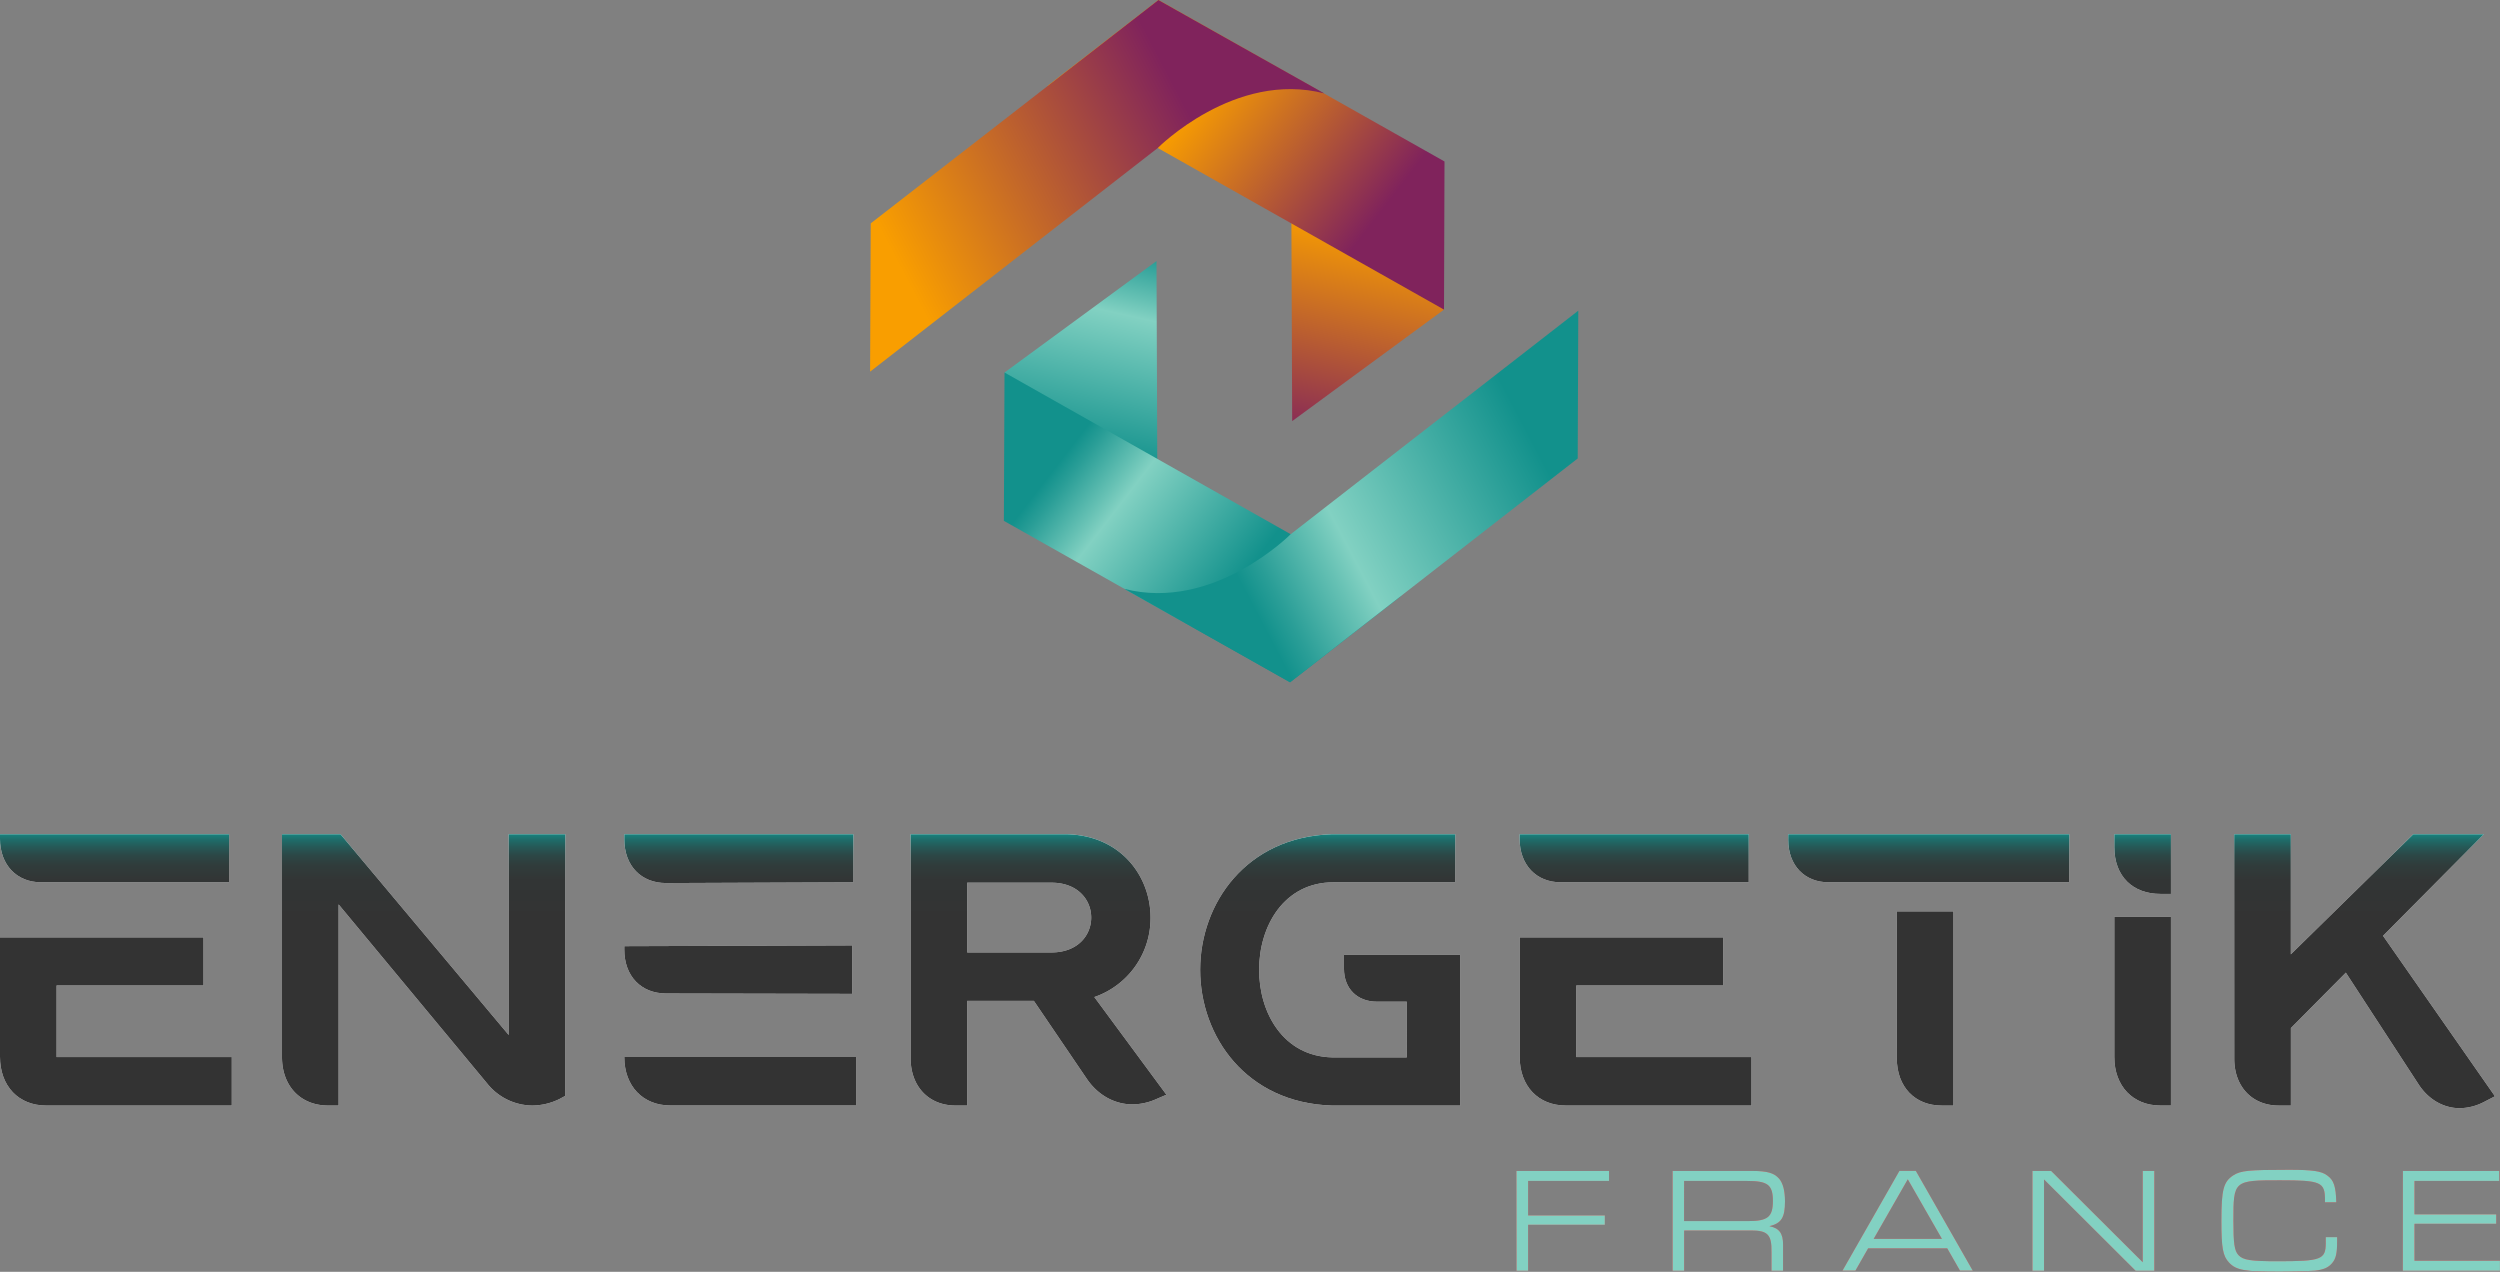 <svg xmlns="http://www.w3.org/2000/svg" xmlns:xlink="http://www.w3.org/1999/xlink" viewBox="0 0 1228.62 625.03"><rect x="0" y="0" width="1228.62" height="625.03" fill="#808080" stroke="none"/><defs><style>.cls-1{fill:#f5333f;}.cls-2{fill:#82d1c2;}.cls-3{fill:#fff;}.cls-4{fill:url(#Dégradé_sans_nom_2);}.cls-5{fill:url(#linear-gradient);}.cls-6{fill:url(#linear-gradient-2);}.cls-7{fill:url(#linear-gradient-3);}.cls-8{fill:url(#Dégradé_sans_nom_102);}.cls-9{fill:url(#Dégradé_sans_nom_102-2);}.cls-10{fill:url(#Dégradé_sans_nom_102-3);}</style><linearGradient id="D&#xE9;grad&#xE9;_sans_nom_2" x1="613.09" y1="478.49" x2="613.09" y2="397.9" gradientUnits="userSpaceOnUse"><stop offset="0.32" stop-color="#333"></stop><stop offset="0.57" stop-color="#323535"></stop><stop offset="0.66" stop-color="#303c3b"></stop><stop offset="0.72" stop-color="#2c4746"></stop><stop offset="0.77" stop-color="#265856"></stop><stop offset="0.82" stop-color="#1e6e6b"></stop><stop offset="0.86" stop-color="#158984"></stop><stop offset="0.86" stop-color="#12918c"></stop></linearGradient><linearGradient id="linear-gradient" x1="2318.5" y1="2324.14" x2="2342.67" y2="2215.63" gradientTransform="translate(2991.57 2435.64) rotate(180)" gradientUnits="userSpaceOnUse"><stop offset="0" stop-color="#f99e00"></stop><stop offset="1" stop-color="#80235c"></stop></linearGradient><linearGradient id="linear-gradient-2" x1="2809.41" y1="-541.25" x2="2736.7" y2="-454.9" gradientTransform="matrix(0, -1, 1, -0.11, 1126.63, 2799.85)" xlink:href="#linear-gradient"></linearGradient><linearGradient id="linear-gradient-3" x1="2752.94" y1="-688.9" x2="2821.35" y2="-550.97" gradientTransform="matrix(0, -1, 1, -0.11, 1126.63, 2799.85)" xlink:href="#linear-gradient"></linearGradient><linearGradient id="D&#xE9;grad&#xE9;_sans_nom_102" x1="-273.02" y1="-668.62" x2="-248.87" y2="-777.05" gradientTransform="translate(803.32 892.29)" gradientUnits="userSpaceOnUse"><stop offset="0" stop-color="#12918c"></stop><stop offset="0.65" stop-color="#82d1c2"></stop><stop offset="0.73" stop-color="#66c1b4"></stop><stop offset="0.91" stop-color="#2a9e97"></stop><stop offset="0.99" stop-color="#12918c"></stop></linearGradient><linearGradient id="D&#xE9;grad&#xE9;_sans_nom_102-2" x1="-464.96" y1="2062.47" x2="-537.65" y2="2148.79" gradientTransform="matrix(0, 1, -1, 0.11, 2668.26, 528.08)" xlink:href="#D&#xE9;grad&#xE9;_sans_nom_102"></linearGradient><linearGradient id="D&#xE9;grad&#xE9;_sans_nom_102-3" x1="-521.38" y1="1914.81" x2="-452.98" y2="2052.71" gradientTransform="matrix(0, 1, -1, 0.11, 2668.26, 528.08)" xlink:href="#D&#xE9;grad&#xE9;_sans_nom_102"></linearGradient></defs><g id="Calque_2" data-name="Calque 2"><g id="france"><path class="cls-1" d="M745.23,575.46h45.53v4.92H751V597.3H788.7v4.63H751v22.59h-5.72Z"></path><path class="cls-1" d="M822,575.46h39.25c7.2,0,10.56.95,13.06,3.75,1.92,2.2,2.92,6,2.92,11.25,0,7.94-1.78,10.74-7.64,12.14,4.86,1,6.71,3.53,6.71,9.19v12.73h-5.71v-9.34c.15-8.46-1.92-10.52-10.2-10.45H827.68v19.79H822Zm37,24.64c9.78,0,12.28-2,12.28-9.93s-2.57-9.79-12.63-9.79h-31V600.1Z"></path><path class="cls-1" d="M918.1,613.48l-6.27,11h-6.36l28-49.06h8.06l28,49.06h-6.28l-6.29-11Zm19.48-33.91-16.77,29.28h33.55Z"></path><path class="cls-1" d="M998.83,575.46h9.2l45,44.86V575.46h5.71v49.06h-9.2l-45-44.87v44.87h-5.71Z"></path><path class="cls-1" d="M1148.58,608v2.06c0,5.88-.58,8.46-2.43,10.67s-4.14,3.23-8.49,3.75c-2.72.22-10.85.51-17.27.51-17.2,0-21.41-.73-24.91-4.48-3.07-3.24-3.78-7.14-3.78-20.53,0-15.29,1-19.19,5.85-22.36,3.64-2.35,7.57-2.72,27.19-2.72,11.92,0,16.06.59,19,2.8,3.22,2.28,4.21,5.36,4.43,13.16h-5.57v-1.25c0-8.68-2-9.56-22-9.56-22.84,0-23,.07-23,19.93,0,11.18.5,14.71,2.5,16.85,2.28,2.43,5.92,3,19.27,3,21.41,0,23.62-.81,23.62-9V608Z"></path><path class="cls-1" d="M1180.88,575.46h47.38v4.92h-41.67v16.41h40.17v4.63h-40.17v18.17h42v4.93h-47.74Z"></path><path class="cls-2" d="M745.23,575.46h45.53v4.92H751V597.3H788.7v4.63H751v22.59h-5.72Z"></path><path class="cls-2" d="M822,575.46h39.25c7.2,0,10.56.95,13.06,3.75,1.92,2.2,2.92,6,2.92,11.25,0,7.94-1.78,10.74-7.64,12.14,4.86,1,6.71,3.53,6.71,9.19v12.73h-5.71v-9.34c.15-8.46-1.92-10.52-10.2-10.45H827.68v19.79H822Zm37,24.64c9.78,0,12.28-2,12.28-9.93s-2.57-9.79-12.63-9.79h-31V600.1Z"></path><path class="cls-2" d="M918.1,613.48l-6.27,11h-6.36l28-49.06h8.06l28,49.06h-6.28l-6.29-11Zm19.48-33.91-16.77,29.28h33.55Z"></path><path class="cls-2" d="M998.83,575.46h9.2l45,44.86V575.46h5.71v49.06h-9.2l-45-44.87v44.87h-5.71Z"></path><path class="cls-2" d="M1148.58,608v2.06c0,5.88-.58,8.46-2.43,10.67s-4.14,3.23-8.49,3.75c-2.72.22-10.85.51-17.27.51-17.2,0-21.41-.73-24.91-4.48-3.07-3.24-3.78-7.14-3.78-20.53,0-15.29,1-19.19,5.85-22.36,3.64-2.35,7.57-2.72,27.19-2.72,11.92,0,16.06.59,19,2.8,3.22,2.28,4.21,5.36,4.43,13.16h-5.57v-1.25c0-8.68-2-9.56-22-9.56-22.84,0-23,.07-23,19.93,0,11.18.5,14.71,2.5,16.85,2.28,2.43,5.92,3,19.27,3,21.41,0,23.62-.81,23.62-9V608Z"></path><path class="cls-2" d="M1180.88,575.46h47.38v4.92h-41.67v16.41h40.17v4.63h-40.17v18.17h42v4.93h-47.74Z"></path></g><g id="txt_blanc" data-name="txt blanc"><path class="cls-3" d="M0,410H112.57V433.6H20.19C8.19,433.6,0,425,0,412.27Zm0,50.67H100v23.62H27.81V519.5H113.9v23.81H22.67c-13.53,0-22.67-9.52-22.67-24Z"></path><path class="cls-3" d="M275,540.08a30.59,30.59,0,0,1-13.33,3.23,28.69,28.69,0,0,1-22.1-10.66L166.4,444.46v98.85h-5.14c-13.52,0-22.67-9.52-22.67-23.81V410h28.77L250,508.65V410h27.81V538.55Z"></path><path class="cls-3" d="M306.82,410H419.39V433.6l-92,.38c-12.38,0-20.57-8.57-20.57-21.52Zm0,55,112-.38v23.81l-91.43-.19c-12.38,0-20.57-8.57-20.57-21.53Zm0,54.47h113.9v23.81H329.49C316,543.31,306.82,533.79,306.82,519.5Z"></path><path class="cls-3" d="M567.52,540.46a28.72,28.72,0,0,1-11,2.28c-8.58,0-16.77-4.38-22.29-12.38L508.1,491.89H475.33v51.42h-5.71c-13.14,0-22.09-9.33-22.09-23.23V410h76.76c26.66.58,41.14,20.76,41.14,40.95A41,41,0,0,1,537.81,490l35.43,48Zm-92.19-72.38h41.34c13.14,0,19.61-8.57,19.61-17.15s-6.47-17.14-19.61-17.14H475.33Z"></path><path class="cls-3" d="M676.69,492.27c-9.72,0-16.19-6.48-16.19-16.19v-6.86h57.14v74.09H654.4c-41.9-1.33-64.57-33.9-64.57-66.66S612.5,411.32,654.4,410h60.76V433.6h-59.8c-24.38,0-36.58,21.53-36.58,43,0,21.33,12,42.47,35.81,43.05h36.76V492.27Z"></path><path class="cls-3" d="M746.84,410H859.41V433.6H767c-12,0-20.19-8.57-20.19-21.33Zm0,50.67h100v23.62H774.65V519.5h86.09v23.81H769.51c-13.52,0-22.67-9.52-22.67-24Z"></path><path class="cls-3" d="M878.83,410h138.09V433.6H898.64c-11.81,0-19.81-8.38-19.81-20.76Zm53.33,37.91H960v95.42h-5.72c-13.33,0-22.09-9.33-22.09-23.23Z"></path><path class="cls-3" d="M1061.76,439.31c-13.53,0-22.67-8.57-22.67-23V410h27.81v29.33Zm0,104c-13.53,0-22.67-9.52-22.67-23.81V450.55h27.81v92.76Z"></path><path class="cls-3" d="M1098,410h27.82v59L1186,410h34.66l-49.52,49.91,55,78.85-5.52,2.86a26.49,26.49,0,0,1-11.81,3c-7.8,0-15.43-4.19-20.38-12L1152.85,478l-27,27.24v38.09h-5.91c-13.14,0-21.91-9.33-21.91-23Z"></path></g><g id="txt_fonc&#xE9;" data-name="txt fonc&#xE9;"><path class="cls-4" d="M0,410H112.57V433.6H20.19C8.19,433.6,0,425,0,412.27Zm0,50.67H100v23.62H27.81V519.5H113.9v23.81H22.67c-13.53,0-22.67-9.52-22.67-24Z"></path><path class="cls-4" d="M275,540.08a30.59,30.59,0,0,1-13.33,3.23,28.69,28.69,0,0,1-22.1-10.66L166.4,444.46v98.85h-5.14c-13.52,0-22.67-9.52-22.67-23.81V410h28.77L250,508.65V410h27.81V538.55Z"></path><path class="cls-4" d="M306.82,410H419.39V433.6l-92,.38c-12.38,0-20.57-8.57-20.57-21.52Zm0,55,112-.38v23.81l-91.43-.19c-12.38,0-20.57-8.57-20.57-21.53Zm0,54.47h113.9v23.81H329.49C316,543.31,306.82,533.79,306.82,519.5Z"></path><path class="cls-4" d="M567.52,540.46a28.72,28.72,0,0,1-11,2.28c-8.58,0-16.77-4.38-22.29-12.38L508.1,491.89H475.33v51.42h-5.71c-13.14,0-22.09-9.33-22.09-23.23V410h76.76c26.66.58,41.14,20.76,41.14,40.95A41,41,0,0,1,537.81,490l35.43,48Zm-92.19-72.38h41.34c13.14,0,19.61-8.57,19.61-17.15s-6.47-17.14-19.61-17.14H475.33Z"></path><path class="cls-4" d="M676.69,492.27c-9.72,0-16.19-6.48-16.19-16.19v-6.86h57.14v74.09H654.4c-41.9-1.33-64.57-33.9-64.57-66.66S612.5,411.32,654.4,410h60.76V433.6h-59.8c-24.38,0-36.58,21.53-36.58,43,0,21.33,12,42.47,35.81,43.05h36.76V492.27Z"></path><path class="cls-4" d="M746.84,410H859.41V433.6H767c-12,0-20.19-8.57-20.19-21.33Zm0,50.67h100v23.62H774.65V519.5h86.09v23.81H769.51c-13.52,0-22.67-9.52-22.67-24Z"></path><path class="cls-4" d="M878.83,410h138.09V433.6H898.64c-11.81,0-19.81-8.38-19.81-20.76Zm53.33,37.91H960v95.42h-5.72c-13.33,0-22.09-9.33-22.09-23.23Z"></path><path class="cls-4" d="M1061.76,439.31c-13.53,0-22.67-8.57-22.67-23V410h27.81v29.33Zm0,104c-13.53,0-22.67-9.52-22.67-23.81V450.55h27.81v92.76Z"></path><path class="cls-4" d="M1098,410h27.82v59L1186,410h34.66l-49.52,49.91,55,78.85-5.52,2.86a26.49,26.49,0,0,1-11.81,3c-7.8,0-15.43-4.19-20.38-12L1152.85,478l-27,27.24v38.09h-5.91c-13.14,0-21.91-9.33-21.91-23Z"></path></g><g id="graphic"><polygon class="cls-5" points="654.01 87.94 634.54 79.52 635.04 206.95 709.66 152.16 654.01 87.94"></polygon><polygon class="cls-6" points="514.88 42.18 709.66 152.16 709.9 79.36 569.3 0 514.88 42.18"></polygon><path class="cls-7" d="M569.3,0,427.91,109.78l-.3,72.87L569,72.71s37.86-38.15,81.8-26.81Z"></path><polygon class="cls-8" points="549.35 247.32 568.85 255.65 568.36 128.3 493.67 183.08 549.35 247.32"></polygon><polygon class="cls-9" points="688.34 293.07 493.67 183.08 493.35 255.97 633.98 335.31 688.34 293.07"></polygon><path class="cls-10" d="M634,335.31l141.36-110,.29-72.64L634.28,262.55s-37.87,38.16-81.8,26.83C587.8,309.18,634,335.31,634,335.31Z"></path></g></g></svg>